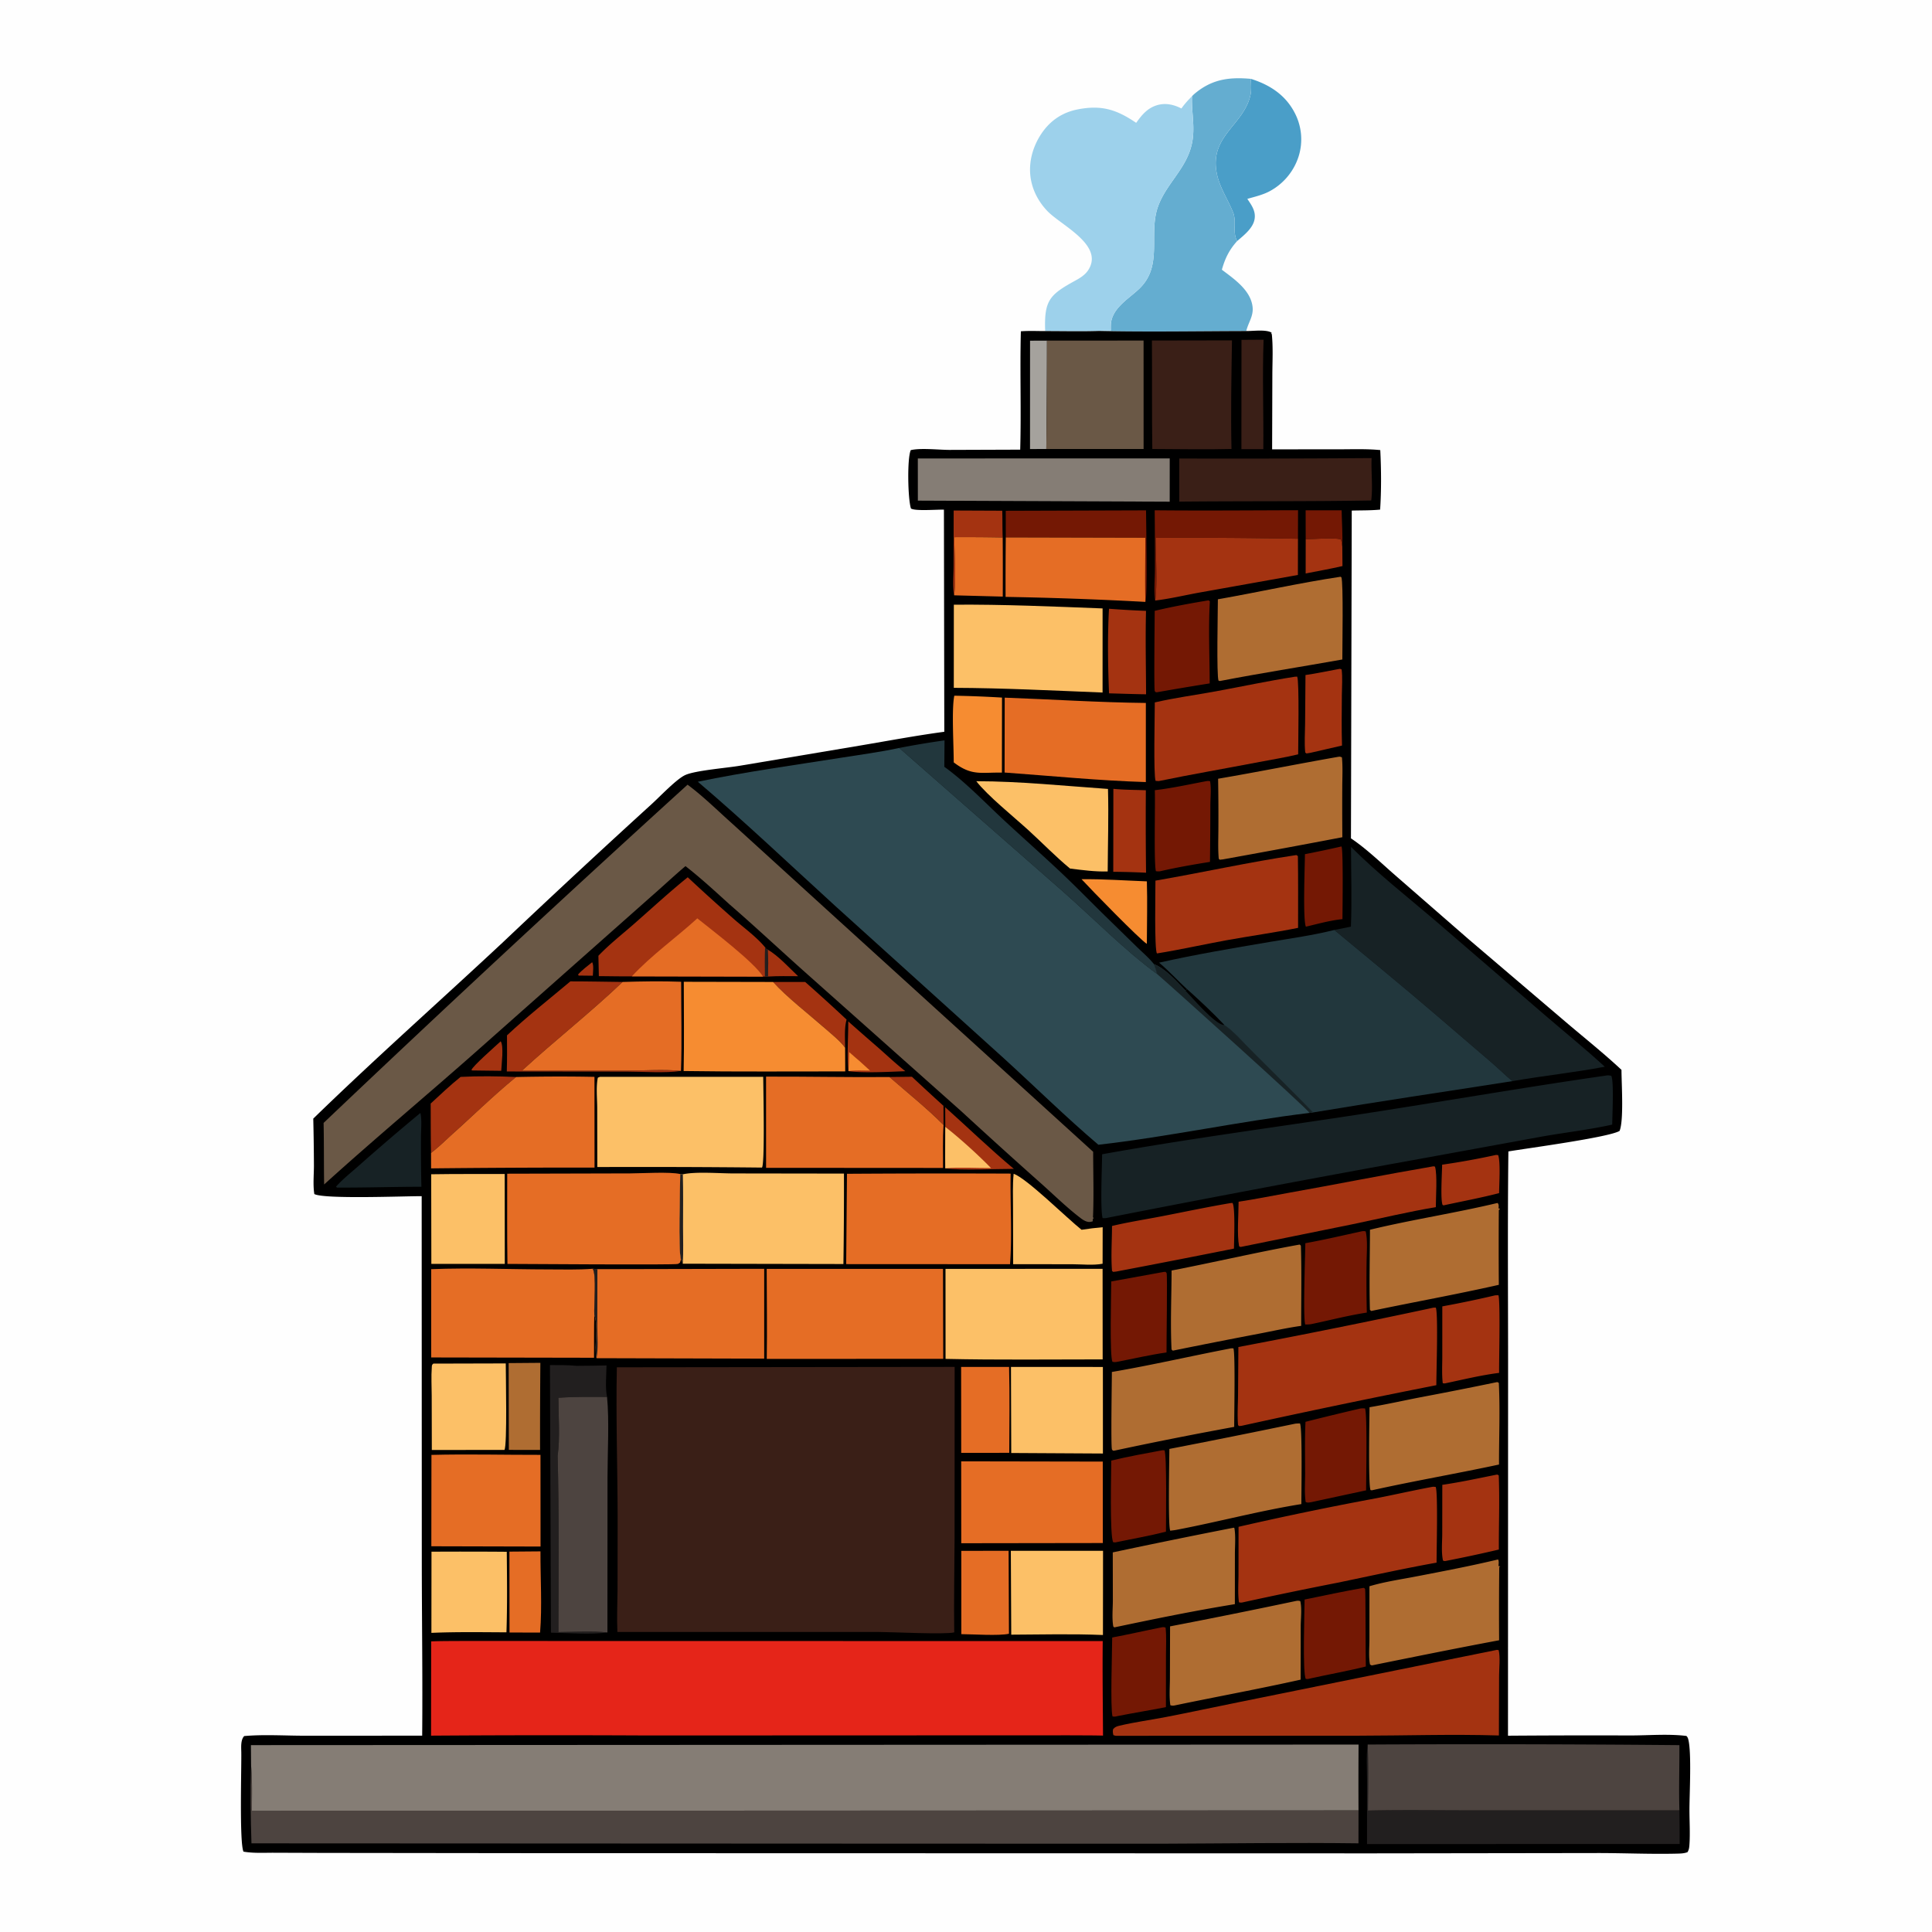 <svg xmlns="http://www.w3.org/2000/svg" style="display: block;" viewBox="0 0 2048 2048" width="1024" height="1024"><path transform="translate(0,0)" fill="rgb(254,254,254)" d="M 0 0 L 2048 0 L 2048 2048 L 0 2048 L 0 0 z"></path><path transform="translate(0,0)" fill="rgb(74,158,200)" d="M 1326.07 83.595 C 1345.93 89.891 1362.38 100.428 1372.3 119.336 A 60.421 60.421 0 0 1 1376.5 166.076 A 63.933 63.933 0 0 1 1345.13 203.103 C 1337.93 206.764 1329.96 208.606 1322.22 210.816 C 1326.64 217.418 1331.3 223.69 1329.93 232.133 C 1328.34 241.941 1318.57 249.341 1311.49 255.501 C 1306.23 246.883 1311 235.111 1307.24 225.513 C 1301.92 211.919 1293.34 199.649 1290.14 185.21 C 1280.99 144.019 1318.7 133.05 1325.61 100.353 C 1326.71 95.127 1326.14 88.941 1326.07 83.595 z"></path><path transform="translate(0,0)" fill="rgb(100,173,208)" d="M 1263.6 101.984 C 1264.41 101.123 1265.2 100.306 1266.11 99.538 C 1284.48 83.989 1302.7 81.483 1326.07 83.595 C 1326.14 88.941 1326.71 95.127 1325.61 100.353 C 1318.7 133.05 1280.99 144.019 1290.14 185.21 C 1293.34 199.649 1301.92 211.919 1307.24 225.513 C 1311 235.111 1306.23 246.883 1311.49 255.501 C 1303.16 264.563 1298.5 274.11 1295.24 285.924 C 1308.22 295.749 1325.6 307.501 1327.76 325.067 C 1329 335.116 1323.21 341.825 1321.1 350.901 C 1269.11 351.032 1216.92 351.959 1164.95 350.822 C 1169.01 350.267 1173.39 350.497 1177.5 350.411 A 143.484 143.484 0 0 1 1177.49 344.918 C 1177.99 327.004 1195.9 317.238 1207.48 306.241 C 1233.32 281.706 1217.17 248.867 1227.34 219.509 C 1235.65 195.484 1256.66 179.874 1263 154.279 C 1267.45 136.319 1263.02 120.855 1263.55 103.083 C 1263.56 102.716 1263.58 102.35 1263.6 101.984 z"></path><path transform="translate(0,0)" fill="rgb(157,209,235)" d="M 1263.6 101.984 C 1263.58 102.35 1263.56 102.716 1263.55 103.083 C 1263.02 120.855 1267.45 136.319 1263 154.279 C 1256.66 179.874 1235.65 195.484 1227.34 219.509 C 1217.17 248.867 1233.32 281.706 1207.48 306.241 C 1195.9 317.238 1177.99 327.004 1177.49 344.918 A 143.484 143.484 0 0 0 1177.5 350.411 C 1173.39 350.497 1169.01 350.267 1164.95 350.822 C 1146.01 351.46 1126.89 350.943 1107.93 350.965 C 1106.73 318.074 1112.68 312.347 1140.53 297.091 C 1145.45 294.395 1150.42 291.158 1153.54 286.368 C 1170.77 259.891 1125.09 239.081 1110.42 223.874 C 1102 215.151 1095.9 204.482 1093.27 192.605 C 1089.39 175.092 1093.9 156.902 1103.67 142.093 C 1112.93 128.075 1125.87 119.208 1142.41 115.967 C 1167.58 111.036 1183.57 116.054 1204.4 130.219 C 1210.17 122.106 1216.04 114.846 1225.97 111.682 C 1235.09 108.778 1244.05 110.701 1252.33 114.981 C 1255.76 110.159 1259.39 106.133 1263.6 101.984 z"></path><path transform="translate(0,0)" fill="rgb(0,0,0)" d="M 1164.95 350.822 C 1216.92 351.959 1269.11 351.032 1321.1 350.901 C 1328.1 351.031 1342.19 348.99 1347.92 352.635 L 1347.4 354.509 L 1348.09 353.538 C 1349.69 368.017 1348.76 383.305 1348.74 397.899 L 1348.5 476.326 L 1418.99 476.286 C 1433.64 476.285 1448.56 475.689 1463.15 477.11 C 1464.18 497.708 1464.34 519.617 1462.99 540.201 C 1453.09 541.166 1442.86 540.955 1432.91 541.232 L 1432.07 888.686 C 1448.52 899.699 1464.15 914.9 1479.13 927.963 L 1556.71 995.553 L 1662.19 1085.44 C 1681.16 1101.51 1700.68 1117.11 1718.84 1134.1 C 1718.86 1148.78 1721.44 1187.5 1716.83 1198.8 C 1705.72 1205.64 1618.35 1217.29 1598.96 1220.57 C 1598.07 1294.13 1598.61 1367.8 1598.64 1441.37 L 1598.53 1839.92 A 11921 11921 0 0 1 1727.94 1839.66 C 1747.32 1839.68 1768.47 1837.79 1787.66 1840.18 C 1788.98 1841.49 1789.37 1842.63 1789.79 1844.41 C 1793.17 1858.67 1790.96 1900.72 1790.89 1917.61 C 1790.84 1930.17 1791.76 1943.37 1790.84 1955.84 C 1790.62 1958.73 1790.34 1960.86 1788.84 1963.36 C 1785.46 1964.68 1781.9 1964.82 1778.31 1964.91 C 1749.39 1965.65 1720.22 1964.21 1691.26 1964.31 L 1454.56 1964.64 L 556.765 1964.42 L 341.257 1964.16 L 290.728 1963.98 C 280.091 1963.94 268.582 1964.66 258.113 1962.81 C 253.684 1953.53 256.057 1874.4 255.779 1857.46 C 255.693 1852.19 254.993 1844.3 258.867 1840.3 C 279.766 1838.44 301.618 1839.91 322.653 1839.93 L 447.528 1839.88 C 448.092 1779.24 447.187 1718.53 447.13 1657.88 L 447.002 1268 C 428.269 1267.92 343.87 1271.35 333.202 1265.74 C 331.644 1256.33 332.776 1245.28 332.773 1235.61 A 2590.97 2590.97 0 0 0 332.084 1185.78 C 397.826 1121.8 466.789 1060.82 533.821 998.18 A 10799.6 10799.6 0 0 1 690.679 852.471 C 699.397 844.604 717.04 825.813 726.419 821.571 C 737.297 816.652 770.354 814.114 784.455 811.691 L 912.758 790.142 C 942.126 785.186 971.482 779.665 1001 775.714 L 1000.6 540.264 C 993.762 539.982 969.93 542.023 965.655 539.016 C 962.353 529.277 961.458 485.909 965.452 477.162 C 975.92 474.678 994.73 476.855 1006.11 476.917 L 1081.46 476.656 C 1082.65 434.878 1081.05 392.994 1082.16 351.201 C 1090.62 350.528 1099.43 350.988 1107.93 350.965 C 1126.89 350.943 1146.01 351.46 1164.95 350.822 z"></path><path transform="translate(0,0)" fill="rgb(164,51,17)" d="M 627.721 1019.98 C 629.628 1023.28 628.517 1030.44 628.431 1034.3 L 613.412 1034.13 L 612.759 1033.02 C 617.081 1028.14 622.675 1024.1 627.721 1019.98 z"></path><path transform="translate(0,0)" fill="rgb(164,51,17)" d="M 813.853 1006.64 C 825.373 1013.38 836.253 1025.62 846 1034.8 C 835.399 1034.77 824.746 1034.51 814.163 1035.18 C 814.238 1025.7 814.628 1016.1 813.853 1006.64 z"></path><path transform="translate(0,0)" fill="rgb(164,51,17)" d="M 530.762 1103.81 C 534.256 1108.93 531.619 1128.27 531.323 1135.1 L 500.365 1134.72 L 499.807 1134.22 C 500.302 1130.79 526.164 1108.1 530.762 1103.81 z"></path><path transform="translate(0,0)" fill="rgb(164,51,17)" d="M 942.849 1141.69 L 966.693 1141.41 A 2506.2 2506.2 0 0 0 1000.1 1172.2 L 1000.2 1192.54 C 982.332 1174.64 961.968 1158.31 942.849 1141.69 z"></path><path transform="translate(0,0)" fill="rgb(116,24,4)" d="M 1384.03 540.959 L 1422.19 540.928 C 1422.44 553.664 1423.38 566.828 1422.89 579.524 C 1422.61 576.728 1422.23 574.337 1421.31 571.65 C 1412.26 569.685 1394.21 571.577 1384.1 571.553 L 1384.03 540.959 z"></path><path transform="translate(0,0)" fill="rgb(164,51,17)" d="M 1384.1 571.553 C 1394.21 571.577 1412.26 569.685 1421.31 571.65 C 1422.23 574.337 1422.61 576.728 1422.89 579.524 L 1423.08 600.057 C 1410.18 603.035 1397.05 605.331 1384.05 607.897 L 1384.1 571.553 z"></path><path transform="translate(0,0)" fill="rgb(164,51,17)" d="M 1010.92 541.162 L 1062.44 541.384 C 1062.72 550.851 1062.52 560.306 1062.9 569.781 A 2025.51 2025.51 0 0 0 1011.55 569.435 C 1011.71 587.098 1013.79 614.414 1011.39 631.064 C 1009.74 621.43 1010.83 609.998 1010.86 600.149 L 1010.92 541.162 z"></path><path transform="translate(0,0)" fill="rgb(164,51,17)" d="M 899.393 1135.42 C 897.675 1118.25 899.259 1100.05 899.185 1082.74 A 3253.04 3253.04 0 0 0 930.841 1110.47 C 940.354 1118.85 949.728 1127.7 959.694 1135.51 C 943.687 1136.13 914.383 1137.7 899.393 1135.42 z"></path><path transform="translate(0,0)" fill="rgb(246,140,49)" d="M 900.124 1115.22 C 903.679 1118.3 907.176 1121.51 910.831 1124.47 L 922.26 1134.9 C 914.76 1134.91 906.811 1134.4 899.393 1135.42 A 317.547 317.547 0 0 0 900.124 1115.22 z"></path><path transform="translate(0,0)" fill="rgb(164,51,17)" d="M 819.485 1040.92 L 853.564 1040.94 A 1981.67 1981.67 0 0 1 897.426 1080.81 C 894.84 1089.95 895.865 1101.13 895.862 1110.61 C 890.109 1103.03 881.884 1096.56 874.736 1090.28 C 858.258 1075.8 833.551 1056.67 819.485 1040.92 z"></path><path transform="translate(0,0)" fill="rgb(165,162,157)" d="M 1091.89 361.144 L 1109.84 361.075 A 10022.2 10022.2 0 0 1 1109.14 475.953 L 1091.86 476.004 L 1091.89 361.144 z"></path><path transform="translate(0,0)" fill="rgb(246,140,49)" d="M 1146.51 931.997 C 1169.45 931.712 1192.79 933.435 1215.73 934.275 C 1216.39 956.281 1215.77 978.511 1215.71 1000.54 C 1208.78 996.527 1155.6 942.009 1146.51 931.997 z"></path><path transform="translate(0,0)" fill="rgb(164,51,17)" d="M 1001.96 1173.7 C 1026.27 1195.41 1049.67 1218.18 1074.71 1239.05 C 1055.61 1238.99 1019.5 1240.96 1002.03 1238.47 C 1001.78 1223.84 1002.02 1209.18 1002.05 1194.55 L 1001.96 1173.7 z"></path><path transform="translate(0,0)" fill="rgb(252,192,103)" d="M 1002.05 1194.55 C 1017.22 1206.34 1037.06 1224.37 1050.5 1238.18 C 1034.59 1238.29 1017.8 1237.08 1002.03 1238.47 C 1001.78 1223.84 1002.02 1209.18 1002.05 1194.55 z"></path><path transform="translate(0,0)" fill="rgb(164,51,17)" d="M 1585.86 1224.27 L 1588.12 1224.46 C 1590.77 1231.71 1589.12 1255.85 1589.13 1264.75 C 1569.79 1269.79 1549.77 1273.46 1530.23 1277.74 L 1529.17 1277.23 C 1526.77 1271.27 1528.68 1242.61 1528.71 1234.63 A 805.824 805.824 0 0 0 1585.86 1224.27 z"></path><path transform="translate(0,0)" fill="rgb(58,31,23)" d="M 1316.03 360.245 L 1339.45 360.088 C 1338.05 398.697 1339.54 437.494 1339.17 476.137 L 1315.94 476.099 L 1316.03 360.245 z"></path><path transform="translate(0,0)" fill="rgb(229,109,37)" d="M 540.009 1644.79 L 572.932 1644.52 C 572.772 1672.88 574.794 1702.41 572.51 1730.61 L 540.113 1730.52 L 540.009 1644.79 z"></path><path transform="translate(0,0)" fill="rgb(164,51,17)" d="M 1180.21 836.202 C 1191.53 837.341 1203.28 837.259 1214.66 837.701 A 4423.23 4423.23 0 0 0 1214.88 925.113 A 844.157 844.157 0 0 0 1180.1 924.148 L 1180.21 836.202 z"></path><path transform="translate(0,0)" fill="rgb(116,24,4)" d="M 1421.98 897.274 C 1424.09 899.462 1423.06 966.311 1423.07 974.316 C 1410.11 975.617 1396.98 979.345 1384.31 982.321 C 1380.94 975.358 1383.23 917.026 1383.28 905.471 A 1226.58 1226.58 0 0 0 1421.98 897.274 z"></path><path transform="translate(0,0)" fill="rgb(175,109,50)" d="M 539.186 1444.94 L 572.822 1444.67 A 8559.01 8559.01 0 0 0 572.503 1536.99 L 539.389 1536.95 L 539.186 1444.94 z"></path><path transform="translate(0,0)" fill="rgb(229,109,37)" d="M 1011.55 569.435 A 2025.51 2025.51 0 0 1 1062.9 569.781 A 4800.55 4800.55 0 0 1 1062.97 632.422 L 1011.39 631.064 C 1013.79 614.414 1011.71 587.098 1011.55 569.435 z"></path><path transform="translate(0,0)" fill="rgb(164,51,17)" d="M 1418.71 709.262 C 1421.1 708.884 1419.94 708.757 1422.2 709.653 C 1423.27 718.35 1422.5 727.673 1422.43 736.439 C 1422.3 754.382 1422.02 772.381 1422.59 790.316 L 1389.21 798.001 L 1384.96 798.715 L 1383.62 797.741 C 1382.56 787.69 1383.36 777.297 1383.46 767.196 L 1383.87 715.564 C 1395.51 713.917 1407.14 711.401 1418.71 709.262 z"></path><path transform="translate(0,0)" fill="rgb(164,51,17)" d="M 488.266 1141.56 C 507.549 1140.57 527.819 1140.8 547.113 1141.67 C 524.316 1160.28 502.969 1181.15 481.083 1200.84 C 473.19 1207.94 465.353 1215.73 456.912 1222.16 C 456.514 1204.72 456.657 1187.24 456.54 1169.8 C 466.938 1160.19 477.219 1150.42 488.266 1141.56 z"></path><path transform="translate(0,0)" fill="rgb(164,51,17)" d="M 1175.58 645.308 A 1027.01 1027.01 0 0 0 1214.83 647.537 C 1214.08 676.956 1214.8 706.542 1214.89 735.978 C 1201.81 735.816 1188.7 735.311 1175.62 734.973 C 1174.45 705.619 1173.94 674.627 1175.58 645.308 z"></path><path transform="translate(0,0)" fill="rgb(23,34,37)" d="M 445.647 1179.78 C 447.397 1187.52 446.228 1197.83 446.247 1205.91 A 1840.15 1840.15 0 0 0 446.707 1258 C 416.862 1258.06 387.029 1259.01 357.179 1258.89 L 356.191 1257.88 C 363.551 1249.65 372.974 1242.27 381.228 1234.91 A 2501.46 2501.46 0 0 1 445.647 1179.78 z"></path><path transform="translate(0,0)" fill="rgb(246,140,49)" d="M 1011.59 737.474 A 1172.73 1172.73 0 0 1 1062.18 739.47 L 1062.07 819.006 C 1040.06 818.613 1030.17 822.791 1010.99 808.16 C 1011.05 790.78 1008.6 752.109 1011.59 737.474 z"></path><path transform="translate(0,0)" fill="rgb(34,31,31)" d="M 582.975 1447.04 C 592.412 1447.07 601.87 1446.91 611.27 1447.85 C 621.814 1447.72 632.386 1447.73 642.924 1447.42 C 642.842 1457.83 641.374 1470.7 643.495 1480.82 C 626.401 1480.82 609.003 1480.43 591.953 1481.74 C 591.968 1501.65 593.796 1523.64 591.132 1543.32 C 592.734 1605.5 592.062 1667.86 591.944 1730.06 C 608.928 1729.98 627.052 1728.66 643.897 1730.48 C 626.66 1732.88 602.038 1731.02 584.024 1730.66 L 582.975 1447.04 z"></path><path transform="translate(0,0)" fill="rgb(116,24,4)" d="M 1066.13 541.473 L 1214.84 540.999 C 1214.91 554.939 1216.64 633.385 1214.13 638.032 C 1213.72 615.4 1214.1 592.687 1214.1 570.048 L 1066.17 569.699 L 1066.13 541.473 z"></path><path transform="translate(0,0)" fill="rgb(229,109,37)" d="M 1019.02 1643.97 L 1069.17 1643.91 L 1069.53 1731.85 C 1059.28 1734.23 1030.78 1732.34 1019.05 1732.26 L 1019.02 1643.97 z"></path><path transform="translate(0,0)" fill="rgb(116,24,4)" d="M 1224.02 540.924 C 1274.65 541.441 1325.34 540.984 1375.97 540.86 L 1375.9 571.118 A 6472.64 6472.64 0 0 0 1225.02 570.154 C 1225.08 588.968 1227.02 618.924 1224.54 636.576 C 1222.94 626.244 1224.21 614.008 1224.24 603.495 A 4712.71 4712.71 0 0 0 1224.02 540.924 z"></path><path transform="translate(0,0)" fill="rgb(229,109,37)" d="M 1018.83 1448.98 L 1069.68 1448.98 C 1070.45 1479.31 1069.98 1509.73 1069.87 1540.06 L 1018.93 1540.1 L 1018.83 1448.98 z"></path><path transform="translate(0,0)" fill="rgb(164,51,17)" d="M 1585.96 1563.29 C 1587.73 1563.05 1586.78 1562.95 1588.74 1563.93 C 1589.81 1589.98 1588.72 1616.47 1588.85 1642.58 A 1431.01 1431.01 0 0 1 1532.23 1654.72 C 1530.69 1654.84 1531.56 1654.9 1529.64 1654.28 C 1527.7 1645.53 1528.83 1634.63 1528.84 1625.61 L 1528.9 1573.99 C 1548.03 1571.21 1567.01 1567.08 1585.96 1563.29 z"></path><path transform="translate(0,0)" fill="rgb(116,24,4)" d="M 1230.34 1725.27 C 1232.45 1724.82 1233.55 1724.51 1235.57 1725.38 C 1236.62 1734.89 1235.98 1745.01 1235.98 1754.6 L 1235.93 1809.65 C 1218.71 1812.99 1201.4 1815.79 1184.2 1819.21 C 1182.3 1819.71 1181.22 1819.9 1179.3 1819.48 C 1176.87 1809.82 1178.92 1750.78 1178.97 1735.83 C 1196.14 1732.62 1213.2 1728.66 1230.34 1725.27 z"></path><path transform="translate(0,0)" fill="rgb(164,51,17)" d="M 604.62 1040.29 C 623.067 1040.28 641.543 1040.72 659.993 1040.91 C 625.589 1073.68 588.222 1102.9 553.276 1134.96 L 664.797 1134.91 C 683.438 1134.87 703.437 1133.32 721.885 1135.19 C 705.951 1137.77 680.955 1135.94 663.985 1135.95 L 537.226 1135.81 C 537.627 1123.05 537.499 1110.29 537.426 1097.53 C 558.64 1077.6 582.308 1059.08 604.62 1040.29 z"></path><path transform="translate(0,0)" fill="rgb(164,51,17)" d="M 1584.72 1373.16 C 1585.92 1373.01 1587.23 1373.07 1588.44 1373.06 C 1590.49 1380.11 1588.99 1441.41 1589.12 1455.32 C 1570.45 1457.66 1551.63 1462.23 1533.21 1466.14 C 1531.53 1466.56 1531.03 1466.53 1529.38 1466.28 C 1528.29 1456.93 1528.89 1447.01 1528.89 1437.58 L 1528.9 1384.82 A 1168.44 1168.44 0 0 0 1584.72 1373.16 z"></path><path transform="translate(0,0)" fill="rgb(116,24,4)" d="M 1277.69 828.26 C 1279.6 827.871 1280.83 827.719 1282.74 828.109 C 1284.12 835.926 1283.07 845.56 1283.05 853.551 A 5888.46 5888.46 0 0 1 1282.62 913.639 C 1264.89 916.47 1247.1 919.564 1229.61 923.608 C 1227.96 923.792 1226.91 923.704 1225.3 923.477 C 1223.03 914.588 1224.73 852.882 1224.16 837.632 C 1242.09 835.588 1259.96 831.59 1277.69 828.26 z"></path><path transform="translate(0,0)" fill="rgb(116,24,4)" d="M 1232.33 1537.3 L 1234.37 1537.39 C 1237.04 1541.9 1235.94 1611.99 1235.96 1623.58 C 1218.37 1628.22 1200.03 1631.27 1182.21 1635.04 L 1180.08 1634.87 C 1176.17 1628.65 1178.03 1559.72 1177.98 1548.28 C 1195.85 1543.97 1214.25 1540.63 1232.33 1537.3 z"></path><path transform="translate(0,0)" fill="rgb(116,24,4)" d="M 1233.6 1348.3 L 1235.49 1348.18 C 1235.88 1348.62 1236.4 1348.98 1236.66 1349.51 C 1237.61 1351.46 1236.42 1425.09 1236.56 1433.65 C 1218.73 1436.21 1200.93 1440.38 1183.23 1443.78 C 1181.6 1443.98 1180.78 1443.87 1179.21 1443.56 C 1176.13 1436.99 1177.94 1370.92 1177.97 1358.39 L 1233.6 1348.3 z"></path><path transform="translate(0,0)" fill="rgb(116,24,4)" d="M 1281.15 636.38 L 1282.5 637.388 C 1280.84 666.094 1282.28 695.66 1282.33 724.439 A 3311.89 3311.89 0 0 0 1226.21 733.862 L 1225.18 733.698 C 1224.82 733.328 1224.31 733.061 1224.1 732.589 C 1223.13 730.442 1224.03 656.506 1224.03 647.528 C 1242.74 643.04 1262.16 639.521 1281.15 636.38 z"></path><path transform="translate(0,0)" fill="rgb(34,55,61)" d="M 953.261 792.862 A 908.449 908.449 0 0 1 1001.24 784.822 L 1001.02 812.822 C 1023.52 829.064 1043.32 849.981 1063.63 868.877 C 1083.82 887.649 1104.53 905.912 1124.58 924.806 C 1140.3 939.612 1155.4 955.107 1170.8 970.232 L 1205.48 1004.1 C 1211.32 1009.8 1218.25 1015.65 1223.26 1022.06 C 1224.43 1025.46 1225.88 1028.94 1226.52 1032.48 C 1191.64 1006.77 1160.63 974.99 1128.22 946.299 L 953.261 792.862 z"></path><path transform="translate(0,0)" fill="rgb(116,24,4)" d="M 1444.73 1683.31 L 1445.83 1683.21 C 1446.24 1683.62 1446.81 1683.91 1447.07 1684.43 C 1447.7 1685.66 1447.48 1756.75 1447.84 1766.55 C 1427.52 1771.63 1406.74 1775.2 1386.3 1779.84 L 1384.19 1779.74 C 1380.63 1773.93 1382.88 1707.4 1382.92 1695.57 C 1403.49 1691.37 1424.04 1686.92 1444.73 1683.31 z"></path><path transform="translate(0,0)" fill="rgb(116,24,4)" d="M 1441.67 1493.16 C 1443.54 1492.84 1445.1 1492.87 1446.98 1493.03 C 1449.51 1499.45 1448.11 1567.14 1448.14 1579.82 L 1390.1 1592.32 C 1387.59 1592.7 1386.57 1593.17 1384.09 1592.24 C 1382.59 1582.55 1383.5 1571.63 1383.48 1561.74 C 1383.45 1543.56 1383.01 1525.35 1383.88 1507.19 A 3001.32 3001.32 0 0 1 1441.67 1493.16 z"></path><path transform="translate(0,0)" fill="rgb(116,24,4)" d="M 1443.71 1305.19 C 1445.49 1304.92 1446.05 1304.97 1447.73 1305.35 C 1449.95 1315.68 1448.69 1328.17 1448.63 1338.78 A 1400.88 1400.88 0 0 0 1448.88 1391.4 C 1429.24 1394.38 1409.4 1399.59 1389.93 1403.64 C 1387.76 1404.01 1385.77 1404.01 1383.58 1404 C 1381.18 1396.09 1383.51 1332.3 1383.71 1317.85 C 1403.81 1314.24 1423.76 1309.53 1443.71 1305.19 z"></path><path transform="translate(0,0)" fill="rgb(252,192,103)" d="M 1074.49 1244.27 C 1087.95 1248.68 1131.1 1291.42 1146.49 1303.6 C 1153.95 1302.49 1161.36 1301.52 1168.88 1300.9 L 1168.8 1339.62 C 1159.01 1341.5 1146.81 1340.18 1136.71 1340.15 L 1073.99 1340.09 L 1073.86 1280.49 C 1073.85 1268.49 1073.32 1256.21 1074.49 1244.27 z"></path><path transform="translate(0,0)" fill="rgb(164,51,17)" d="M 1304.31 1275.33 L 1306.44 1275.16 C 1309.68 1278.91 1308.08 1316.72 1308.06 1323.55 A 12131.6 12131.6 0 0 1 1183.22 1347.89 L 1179.99 1348.24 L 1178.78 1347.21 C 1177.54 1331.65 1178.76 1315.22 1178.77 1299.58 C 1196.16 1295.43 1213.95 1292.69 1231.51 1289.29 C 1255.77 1284.6 1279.94 1279.45 1304.31 1275.33 z"></path><path transform="translate(0,0)" fill="rgb(252,192,103)" d="M 457.399 1644.87 A 5662.13 5662.13 0 0 1 537.193 1644.95 C 537.479 1673.3 537.813 1701.99 536.862 1730.33 C 510.387 1730.22 483.755 1729.76 457.305 1730.91 L 457.399 1644.87 z"></path><path transform="translate(0,0)" fill="rgb(252,192,103)" d="M 459.362 1445.48 L 536.124 1445.28 C 536.147 1457.29 537.783 1532.09 534.739 1537 L 457.745 1537.02 L 457.619 1479.26 C 457.603 1469.53 456.987 1459.35 457.706 1449.66 C 457.873 1447.42 457.548 1446.98 459.362 1445.48 z"></path><path transform="translate(0,0)" fill="rgb(252,192,103)" d="M 494.545 1244.49 L 534.989 1244.45 L 535.092 1339.76 L 500.445 1339.75 L 457.24 1339.79 L 457.09 1244.76 C 469.566 1244.51 482.065 1244.57 494.545 1244.49 z"></path><path transform="translate(0,0)" fill="rgb(164,51,17)" d="M 1225.02 570.154 A 6472.64 6472.64 0 0 1 1375.9 571.118 L 1375.82 609.485 L 1272.46 627.948 C 1256.65 630.765 1240.44 634.741 1224.54 636.576 C 1227.02 618.924 1225.08 588.968 1225.02 570.154 z"></path><path transform="translate(0,0)" fill="rgb(252,192,103)" d="M 1034.93 828.112 C 1081.19 828.171 1128.36 833.082 1174.51 836.31 C 1175.31 865.365 1174.36 894.675 1174.2 923.753 C 1161.18 924.205 1147.18 922.311 1134.27 920.69 C 1119 908.094 1104.86 893.433 1090.21 880.074 C 1074.71 865.947 1046.41 843.081 1034.93 828.112 z"></path><path transform="translate(0,0)" fill="rgb(252,192,103)" d="M 1071.53 1643.89 L 1169.27 1643.92 L 1169.17 1733.17 C 1136.82 1731.83 1104.33 1732.66 1071.96 1732.82 L 1071.53 1643.89 z"></path><path transform="translate(0,0)" fill="rgb(252,192,103)" d="M 1071.67 1449.01 L 1169.1 1449.03 L 1169.14 1540.79 L 1071.96 1540.24 L 1071.67 1449.01 z"></path><path transform="translate(0,0)" fill="rgb(58,31,23)" d="M 1250.07 486.044 A 20105.1 20105.1 0 0 0 1453.96 485.592 C 1453.32 500.304 1455.41 516.038 1453.56 530.519 C 1385.76 531.669 1317.9 531.077 1250.09 531.751 L 1250.07 486.044 z"></path><path transform="translate(0,0)" fill="rgb(164,51,17)" d="M 1519.48 1236.33 L 1521.15 1236.66 C 1523.77 1245.15 1522.04 1269.43 1522.03 1279.61 C 1492.67 1284.56 1463.59 1291.52 1434.45 1297.6 L 1315.3 1321.8 C 1314.37 1321.79 1315.03 1321.86 1313.46 1321.01 C 1311.15 1308.32 1312.95 1287.42 1312.97 1273.84 C 1330.02 1271.37 1347.01 1267.83 1363.98 1264.81 C 1415.87 1255.58 1467.54 1245.24 1519.48 1236.33 z"></path><path transform="translate(0,0)" fill="rgb(229,109,37)" d="M 1066.17 569.699 L 1214.1 570.048 C 1214.1 592.687 1213.72 615.4 1214.13 638.032 A 4009.59 4009.59 0 0 0 1065.96 632.724 A 4245.04 4245.04 0 0 1 1066.17 569.699 z"></path><path transform="translate(0,0)" fill="rgb(58,31,23)" d="M 1221.08 360.959 L 1305.95 360.811 C 1305.34 399.147 1304.61 437.598 1305.42 475.93 C 1277.5 476.665 1249.42 475.996 1221.49 475.946 C 1220.93 437.638 1221.37 399.278 1221.08 360.959 z"></path><path transform="translate(0,0)" fill="rgb(175,109,50)" d="M 1307.94 1619.39 L 1308.54 1619.96 C 1309.97 1628.56 1309.05 1638.57 1309.05 1647.35 L 1309.01 1700.47 C 1266.34 1707.39 1223.52 1716.18 1181.22 1725.1 L 1180.14 1724.16 C 1178.57 1715.58 1179.65 1705.16 1179.67 1696.36 L 1179.58 1645.6 A 7992.48 7992.48 0 0 1 1307.94 1619.39 z"></path><path transform="translate(0,0)" fill="rgb(229,109,37)" d="M 659.993 1040.91 C 680.595 1040.27 701.463 1039.92 722.064 1040.71 C 722.051 1072.12 722.96 1103.82 721.885 1135.19 C 703.437 1133.32 683.438 1134.87 664.797 1134.91 L 553.276 1134.96 C 588.222 1102.9 625.589 1073.68 659.993 1040.91 z"></path><path transform="translate(0,0)" fill="rgb(175,109,50)" d="M 1304.96 1429.3 L 1307.42 1429.31 C 1309.61 1433.27 1308.25 1501.3 1308.31 1512.55 A 4277.05 4277.05 0 0 0 1181.27 1537.75 L 1179.91 1537.81 C 1179.52 1537.38 1178.97 1537.05 1178.73 1536.52 C 1177.44 1533.65 1178.62 1463.78 1178.63 1454.34 C 1220.92 1447.11 1262.82 1437.39 1304.96 1429.3 z"></path><path transform="translate(0,0)" fill="rgb(229,109,37)" d="M 457.358 1542.25 C 495.784 1541.26 534.477 1542.29 572.936 1542.21 L 573.005 1639.4 L 457.239 1639.11 L 457.358 1542.25 z"></path><path transform="translate(0,0)" fill="rgb(175,109,50)" d="M 1418.15 802.339 C 1420.25 802.017 1420.54 801.996 1422.49 802.832 C 1423.52 813.234 1422.89 824.076 1422.86 834.532 A 3796.35 3796.35 0 0 0 1422.96 887.499 A 12259.7 12259.7 0 0 1 1296.22 911.007 L 1293 911.343 L 1291.93 910.337 C 1290.98 899.638 1291.53 888.606 1291.54 877.864 A 2201.97 2201.97 0 0 0 1291.24 825.501 C 1333.6 818.274 1375.8 809.752 1418.15 802.339 z"></path><path transform="translate(0,0)" fill="rgb(175,109,50)" d="M 1421.02 611.377 L 1421.92 611.891 C 1424.17 617.673 1422.88 686.32 1422.93 699.091 C 1379.68 706.804 1336.38 713.548 1293.22 721.899 L 1291.73 721.563 C 1289.44 716.749 1290.99 646.753 1291 635.263 C 1334.38 627.672 1377.47 617.9 1421.02 611.377 z"></path><path transform="translate(0,0)" fill="rgb(175,109,50)" d="M 1587.49 1653.2 L 1588.34 1653.4 C 1588.92 1655.85 1588.7 1657.49 1588.45 1659.94 L 1590.42 1660.51 L 1589.29 1661.04 A 4360.38 4360.38 0 0 0 1589.13 1738.75 C 1544.03 1747.17 1499.02 1756.33 1454.05 1765.41 L 1452.29 1764.52 C 1450.6 1756.35 1451.65 1746.2 1451.65 1737.77 L 1451.66 1681.5 C 1467.4 1676.79 1484.37 1674.33 1500.51 1671.22 C 1529.6 1665.6 1558.67 1660.09 1587.49 1653.2 z"></path><path transform="translate(0,0)" fill="rgb(164,51,17)" d="M 1374.19 906.396 L 1375.82 907.501 C 1376.21 932.843 1376.01 958.218 1376.03 983.564 C 1350.83 988.644 1325.13 992.191 1299.81 996.766 C 1275.44 1001.17 1251.21 1006.72 1226.76 1010.62 L 1226.63 1010.57 L 1226.46 1010.72 C 1223.54 1007.35 1224.85 943.225 1224.82 933.509 C 1274.64 924.926 1324.2 913.828 1374.19 906.396 z"></path><path transform="translate(0,0)" fill="rgb(175,109,50)" d="M 1372.78 1697.3 C 1374.96 1696.84 1376.2 1696.61 1378.36 1697.25 C 1380.21 1705.13 1378.84 1715.76 1378.82 1723.98 L 1378.72 1780.5 C 1334.46 1790.37 1289.86 1798.53 1245.47 1807.78 C 1243.53 1808.19 1242.54 1808.17 1240.63 1807.62 C 1239.24 1798.52 1240.14 1788.2 1240.16 1778.96 L 1240.32 1724.02 A 7509.8 7509.8 0 0 0 1372.78 1697.3 z"></path><path transform="translate(0,0)" fill="rgb(164,51,17)" d="M 634.329 1013.17 C 646.048 1000.89 660.021 989.994 672.787 978.78 C 691.395 962.434 709.753 945.475 729.028 929.941 A 2119.15 2119.15 0 0 0 777.885 974.174 C 788.699 983.66 801.927 993.149 810.999 1004.15 C 811.979 1005.38 812.235 1006.43 813.853 1006.64 C 814.628 1016.1 814.238 1025.7 814.163 1035.18 L 810.814 1035.17 L 808.863 1035.26 L 669.795 1034.95 C 658.143 1035.08 646.458 1034.82 634.804 1034.73 L 634.329 1013.17 z"></path><path transform="translate(0,0)" fill="rgb(34,31,31)" d="M 810.999 1004.15 C 811.979 1005.38 812.235 1006.43 813.853 1006.64 C 814.628 1016.1 814.238 1025.7 814.163 1035.18 L 810.814 1035.17 C 810.708 1024.82 810.578 1014.5 810.999 1004.15 z"></path><path transform="translate(0,0)" fill="rgb(229,109,37)" d="M 739.182 973.501 C 755.207 986.386 799.529 1020.01 808.863 1035.26 L 669.795 1034.95 C 690.759 1012.35 716.452 994.262 739.182 973.501 z"></path><path transform="translate(0,0)" fill="rgb(106,88,70)" d="M 1109.84 361.075 L 1212.23 361.003 L 1212.26 475.936 L 1109.14 475.953 A 10022.2 10022.2 0 0 0 1109.84 361.075 z"></path><path transform="translate(0,0)" fill="rgb(175,109,50)" d="M 1587.27 1275.22 L 1587.61 1275.32 C 1589.1 1277.13 1588.58 1278.67 1588.56 1280.94 L 1590.16 1281.44 L 1588.82 1282.64 A 5183.94 5183.94 0 0 0 1588.82 1361.97 C 1543.97 1372.13 1498.6 1380.24 1453.59 1389.7 L 1452.17 1388.5 C 1451.33 1360.29 1452.17 1331.82 1452.22 1303.58 C 1496.85 1292.79 1542.52 1285.93 1587.27 1275.22 z"></path><path transform="translate(0,0)" fill="rgb(175,109,50)" d="M 1377.42 1319.33 C 1378.3 1319.41 1377.66 1319.29 1379 1320.45 C 1379.9 1348.71 1379.26 1377.18 1379.32 1405.47 C 1364.25 1407.55 1349.1 1410.99 1334.14 1413.85 A 7364.57 7364.57 0 0 0 1243.51 1431.7 C 1242.63 1431.59 1243.28 1431.72 1241.88 1430.54 C 1240.53 1402.87 1241.84 1374.55 1241.93 1346.81 C 1287.18 1338.05 1332.03 1327.51 1377.42 1319.33 z"></path><path transform="translate(0,0)" fill="rgb(34,31,31)" d="M 1449.79 1849.28 C 1450.65 1872.55 1450.24 1896 1450.08 1919.28 C 1485.84 1918.51 1521.67 1919.03 1557.44 1919.06 L 1780.28 1919.03 C 1780.57 1930.91 1780.46 1942.82 1780.52 1954.7 L 1449.1 1954.78 L 1449.12 1887.49 C 1449.12 1874.95 1448.12 1861.67 1449.79 1849.28 z"></path><path transform="translate(0,0)" fill="rgb(175,109,50)" d="M 1586.44 1465.19 C 1587.91 1465.06 1587.08 1464.96 1588.82 1465.95 C 1590.25 1494.53 1588.95 1523.81 1589.02 1552.47 C 1544.22 1562.08 1499.09 1569.82 1454.34 1579.76 L 1452.91 1579.63 C 1450.18 1576.04 1451.72 1501.2 1451.75 1491.73 C 1469.92 1488.67 1488.03 1484.61 1506.12 1481.09 A 4259.37 4259.37 0 0 0 1586.44 1465.19 z"></path><path transform="translate(0,0)" fill="rgb(133,125,117)" d="M 972.929 485.991 L 1239.96 485.938 L 1239.93 531.81 L 972.97 530.688 L 972.929 485.991 z"></path><path transform="translate(0,0)" fill="rgb(175,109,50)" d="M 1372.69 1509.21 C 1374.47 1508.92 1376.23 1508.95 1378.04 1508.91 C 1380.69 1514.05 1379.46 1582.72 1379.52 1594.38 C 1335.1 1601.49 1291.11 1613.33 1246.86 1621.73 C 1244.77 1622.12 1242.64 1622.34 1240.54 1622.6 C 1237.99 1618.97 1239.55 1546.48 1239.57 1535.93 A 9779.46 9779.46 0 0 0 1372.69 1509.21 z"></path><path transform="translate(0,0)" fill="rgb(229,109,37)" d="M 1065.03 739.539 C 1114.87 741.321 1164.79 744.638 1214.65 745.157 L 1214.64 829.025 C 1164.78 827.495 1114.66 822.533 1064.9 818.913 L 1065.03 739.539 z"></path><path transform="translate(0,0)" fill="rgb(164,51,17)" d="M 1372.52 717.368 L 1375.04 717.227 C 1377.46 721.341 1376.1 790.107 1376.11 799.626 C 1362.6 802.93 1348.63 805.097 1334.96 807.735 C 1299.4 814.597 1263.69 820.675 1228.23 827.996 L 1225 827.772 C 1222.6 821.991 1224.15 756.905 1224.14 744.593 C 1245.27 739.698 1267.27 736.771 1288.64 732.861 C 1316.61 727.746 1344.42 721.752 1372.52 717.368 z"></path><path transform="translate(0,0)" fill="rgb(229,109,37)" d="M 1018.91 1549.08 L 1168.98 1549.34 L 1169.06 1635.68 L 1018.98 1635.89 L 1018.91 1549.08 z"></path><path transform="translate(0,0)" fill="rgb(77,68,64)" d="M 591.953 1481.74 C 609.003 1480.43 626.401 1480.82 643.495 1480.82 C 645.959 1506.35 644.02 1539.15 643.989 1565.33 L 643.897 1730.48 C 627.052 1728.66 608.928 1729.98 591.944 1730.06 C 592.062 1667.86 592.734 1605.5 591.132 1543.32 C 593.796 1523.64 591.968 1501.65 591.953 1481.74 z"></path><path transform="translate(0,0)" fill="rgb(229,109,37)" d="M 547.113 1141.67 C 574.718 1141.09 602.557 1140.96 630.165 1141.52 L 630.236 1237.69 A 14792.6 14792.6 0 0 0 456.963 1238.53 L 456.912 1222.16 C 465.353 1215.73 473.19 1207.94 481.083 1200.84 C 502.969 1181.15 524.316 1160.28 547.113 1141.67 z"></path><path transform="translate(0,0)" fill="rgb(246,140,49)" d="M 724.84 1040.72 L 819.485 1040.92 C 833.551 1056.67 858.258 1075.8 874.736 1090.28 C 881.884 1096.56 890.109 1103.03 895.862 1110.61 L 895.981 1135.73 C 838.895 1135.69 781.753 1136.2 724.676 1135.33 C 725.389 1103.85 724.823 1072.23 724.84 1040.72 z"></path><path transform="translate(0,0)" fill="rgb(252,192,103)" d="M 1011.11 640.986 C 1063.5 640.593 1116.42 642.942 1168.79 644.96 L 1168.77 734.111 C 1116.31 732.032 1063.55 729.317 1011.06 729.137 L 1011.11 640.986 z"></path><path transform="translate(0,0)" fill="rgb(252,192,103)" d="M 1002.27 1345.07 L 1168.8 1345.02 L 1168.88 1441.01 C 1113.4 1440.98 1057.78 1441.73 1002.33 1440.48 L 1002.27 1345.07 z"></path><path transform="translate(0,0)" fill="rgb(229,109,37)" d="M 457.094 1345.37 C 498.237 1343.73 539.939 1345.58 581.137 1345.62 C 596.773 1345.63 612.679 1346.16 628.26 1344.94 C 632.503 1350.7 629.456 1384.4 629.985 1393.78 C 629.608 1408.92 629.798 1424.13 629.712 1439.28 L 457.091 1438.96 L 457.094 1345.37 z"></path><path transform="translate(0,0)" fill="rgb(252,192,103)" d="M 723.829 1244.81 C 737.907 1241.76 761.932 1243.85 777.196 1243.88 L 894.635 1244.05 A 5369.1 5369.1 0 0 1 894.051 1339.93 L 723.797 1339.59 L 722.573 1334.94 L 721.779 1335.46 C 718.815 1323.15 720.984 1261.86 721.044 1244.53 L 723.829 1244.81 z"></path><path transform="translate(0,0)" fill="rgb(34,31,31)" d="M 721.044 1244.53 L 723.829 1244.81 C 724.353 1263.32 724.062 1281.88 724.049 1300.39 C 724.04 1313.38 724.56 1326.64 723.797 1339.59 L 722.573 1334.94 L 721.779 1335.46 C 718.815 1323.15 720.984 1261.86 721.044 1244.53 z"></path><path transform="translate(0,0)" fill="rgb(229,109,37)" d="M 812.05 1141.26 C 855.651 1141.12 899.247 1142.06 942.849 1141.69 C 961.968 1158.31 982.332 1174.64 1000.2 1192.54 C 999.175 1207.55 999.771 1223.01 999.638 1238.07 L 812.08 1237.95 L 812.05 1141.26 z"></path><path transform="translate(0,0)" fill="rgb(229,109,37)" d="M 897.824 1244.27 A 16416.6 16416.6 0 0 1 1071.33 1244.07 C 1070.71 1275.86 1073.03 1308.46 1070.69 1340.11 L 896.985 1340.02 L 897.824 1244.27 z"></path><path transform="translate(0,0)" fill="rgb(252,192,103)" d="M 636.024 1141.48 L 809.038 1141.46 L 809.17 1150.54 C 809.272 1161.06 810.755 1234.59 807.712 1237.68 A 12155.8 12155.8 0 0 0 633.173 1237.12 L 633.065 1174.51 C 633.049 1164.41 631.685 1152.19 633.722 1142.38 L 636.024 1141.48 z"></path><path transform="translate(0,0)" fill="rgb(164,51,17)" d="M 1517.31 1576.31 C 1519.06 1575.92 1520.18 1575.96 1521.94 1576.27 C 1524.43 1583.22 1522.73 1644.77 1522.84 1656.46 C 1487.32 1662.82 1452.3 1670.64 1416.99 1677.92 A 4607.78 4607.78 0 0 0 1318.25 1698.38 C 1316.32 1698.85 1315.28 1699.03 1313.35 1698.49 C 1312.02 1688.97 1312.84 1678.67 1312.85 1669.05 L 1312.92 1618.48 A 3559.96 3559.96 0 0 1 1458.81 1588.21 C 1478.35 1584.42 1497.74 1579.97 1517.31 1576.31 z"></path><path transform="translate(0,0)" fill="rgb(229,109,37)" d="M 628.26 1344.94 L 633.274 1345.37 L 810.094 1344.99 L 810.083 1440.22 L 632.307 1439.74 C 629.405 1425.06 634.94 1407.95 629.985 1393.78 C 629.456 1384.4 632.503 1350.7 628.26 1344.94 z"></path><path transform="translate(0,0)" fill="rgb(34,31,31)" d="M 628.26 1344.94 L 633.274 1345.37 L 633.161 1406.59 C 633.151 1417.07 634.34 1429.53 632.307 1439.74 C 629.405 1425.06 634.94 1407.95 629.985 1393.78 C 629.456 1384.4 632.503 1350.7 628.26 1344.94 z"></path><path transform="translate(0,0)" fill="rgb(164,51,17)" d="M 1518.95 1386.29 C 1519.9 1386.11 1521.06 1386.18 1522.03 1386.15 C 1524.7 1392.85 1522.5 1456.35 1522.59 1468.35 A 9618.72 9618.72 0 0 0 1316.14 1511.42 L 1313.54 1511.7 L 1312.39 1510.71 C 1311.52 1500.26 1312.24 1489.54 1312.37 1479.06 L 1312.74 1427.89 A 8664.61 8664.61 0 0 0 1518.95 1386.29 z"></path><path transform="translate(0,0)" fill="rgb(229,109,37)" d="M 537.663 1244.18 L 668.009 1243.85 C 680.73 1243.82 709.755 1241.94 721.044 1244.53 C 720.984 1261.86 718.815 1323.15 721.779 1335.46 L 720.773 1338.46 C 720.05 1338.91 719.407 1339.53 718.603 1339.82 C 715.104 1341.07 554.332 1339.82 537.914 1339.8 C 537.405 1307.95 537.731 1276.04 537.663 1244.18 z"></path><path transform="translate(0,0)" fill="rgb(229,109,37)" d="M 812.72 1345.06 L 999.621 1345.09 L 999.863 1440.42 L 812.792 1440.49 C 813.295 1408.71 812.779 1376.85 812.72 1345.06 z"></path><path transform="translate(0,0)" fill="rgb(164,51,17)" d="M 1585.14 1749.26 C 1587.38 1748.79 1586.19 1748.85 1588.7 1749.23 C 1590.41 1757.14 1589.12 1768.16 1589.1 1776.36 L 1588.89 1839.68 C 1539.2 1838.16 1489.11 1839.86 1439.39 1839.91 L 1184.75 1840.02 C 1182.97 1840.12 1181.91 1839.95 1180.24 1839.34 C 1179.64 1836.93 1179.44 1835.48 1179.91 1833.04 C 1181.75 1830.7 1183.93 1829.95 1186.75 1829.29 C 1202.61 1825.54 1219.35 1823.3 1235.42 1820.21 C 1261.32 1815.22 1287.12 1809.58 1312.99 1804.4 L 1585.14 1749.26 z"></path><path transform="translate(0,0)" fill="rgb(23,34,37)" d="M 1432.14 897.742 C 1460.01 925.652 1490.81 949.804 1520.79 975.337 L 1636.74 1075.28 C 1658.21 1093.78 1680.27 1111.61 1701.17 1130.77 C 1668.74 1136.96 1635.73 1140.35 1603.18 1146.06 C 1595.72 1139.87 1588.77 1132.95 1581.41 1126.6 L 1523.43 1076.85 C 1487.55 1046.04 1450.82 1016.01 1414.42 985.797 L 1432.01 982.289 C 1433.16 954.164 1432.16 925.89 1432.14 897.742 z"></path><path transform="translate(0,0)" fill="rgb(77,68,64)" d="M 1449.79 1849.28 A 23377.2 23377.2 0 0 1 1780.24 1849.92 C 1780.4 1872.92 1779.56 1896.06 1780.28 1919.03 L 1557.44 1919.06 C 1521.67 1919.03 1485.84 1918.51 1450.08 1919.28 C 1450.24 1896 1450.65 1872.55 1449.79 1849.28 z"></path><path transform="translate(0,0)" fill="rgb(23,34,37)" d="M 1701.14 1140.34 C 1703.85 1139.87 1705.32 1139.7 1708.04 1140.45 C 1710.97 1145.92 1709.07 1183.35 1709.01 1192.13 C 1684.96 1197.51 1659.88 1200.37 1635.56 1204.62 L 1510.61 1227.45 A 22442.5 22442.5 0 0 0 1174.72 1290.75 C 1172.53 1291.28 1171.01 1291.46 1168.77 1291.19 C 1166.18 1280.99 1168.22 1236.88 1168.28 1223.57 C 1257.54 1207.45 1347.83 1195.56 1437.48 1181.83 C 1525.4 1168.36 1613.12 1153.02 1701.14 1140.34 z"></path><path transform="translate(0,0)" fill="rgb(34,55,61)" d="M 1414.42 985.797 C 1450.82 1016.01 1487.55 1046.04 1523.43 1076.85 L 1581.41 1126.6 C 1588.77 1132.95 1595.72 1139.87 1603.18 1146.06 C 1532.75 1157.11 1462.15 1167.46 1391.84 1179.26 C 1370.96 1157.72 1349.76 1136.78 1328.46 1115.67 C 1318.91 1106.22 1308.79 1093.95 1297.74 1086.44 C 1285.34 1073.35 1271.86 1060.78 1258.45 1048.72 C 1248.36 1039.45 1239.26 1029.26 1228.68 1020.47 C 1267.26 1011.77 1306.67 1005.15 1345.66 998.541 C 1368.59 994.654 1391.86 991.472 1414.42 985.797 z"></path><path transform="translate(0,0)" fill="rgb(77,68,64)" d="M 266.15 1871.61 C 267.602 1887.43 267.027 1903.7 267.02 1919.59 L 1440.08 1919.07 L 1440.04 1954.01 C 1370.32 1953.09 1300.47 1954.19 1230.74 1954.41 L 974.131 1954.35 L 266.566 1954.02 C 265.663 1926.76 265.293 1898.88 266.15 1871.61 z"></path><path transform="translate(0,0)" fill="rgb(106,88,70)" d="M 728.861 831.795 C 745.418 844.108 760.743 859.284 776.162 873.044 L 879.339 966.947 L 1158.8 1220.95 C 1158.81 1243.2 1159.55 1265.72 1158.71 1287.95 C 1158.68 1288.68 1158.63 1289.42 1158.6 1290.16 L 1159.36 1291.44 L 1158.53 1291.9 L 1158.32 1294.67 C 1157.15 1294.98 1155.99 1295.33 1154.77 1295.34 C 1151.42 1295.36 1147.9 1293.1 1145.36 1291.15 C 1130.74 1279.97 1117.21 1266.67 1103.47 1254.4 A 6470.56 6470.56 0 0 1 1019.18 1178.13 L 855.347 1032.3 C 827.838 1007.86 800.988 982.623 773.175 958.542 C 757.989 944.737 742.826 930.749 726.636 918.121 C 714.264 928.571 702.466 939.739 690.234 950.362 L 509.429 1110.58 C 454.495 1159.34 398.057 1206.24 343.59 1255.59 C 343.229 1233.84 343.503 1212.09 343.025 1190.34 A 23746.4 23746.4 0 0 1 728.861 831.795 z"></path><path transform="translate(0,0)" fill="rgb(229,37,25)" d="M 489.969 1739.5 L 1168.94 1739.62 C 1168.56 1773 1169.08 1806.43 1169.24 1839.81 C 1157.36 1839.52 1145.44 1839.6 1133.55 1839.51 L 685.325 1839.67 A 19096.9 19096.9 0 0 0 456.951 1839.86 L 457.069 1739.94 C 468.014 1739.49 479.014 1739.6 489.969 1739.5 z"></path><path transform="translate(0,0)" fill="rgb(133,125,117)" d="M 265.98 1849.9 L 1440.14 1849.31 A 5808.76 5808.76 0 0 0 1440.08 1919.07 L 267.02 1919.59 C 267.027 1903.7 267.602 1887.43 266.15 1871.61 L 265.98 1849.9 z"></path><path transform="translate(0,0)" fill="rgb(58,31,23)" d="M 653.896 1449.39 L 1011.96 1448.96 L 1011.89 1630 C 1011.78 1663.46 1011.04 1696.91 1011.53 1730.37 C 1002.23 1732.87 944.678 1729.96 930.488 1729.92 L 654.469 1729.91 C 653.759 1715.07 654.506 1700.03 654.622 1685.17 L 654.729 1610 C 654.65 1556.53 652.788 1502.83 653.896 1449.39 z"></path><path transform="translate(0,0)" fill="rgb(46,74,82)" d="M 739.721 828.671 C 789.537 818.287 840.677 811.292 890.955 803.337 C 911.678 800.058 932.746 797.258 953.261 792.862 L 1128.22 946.299 C 1160.63 974.99 1191.64 1006.77 1226.52 1032.48 C 1225.88 1028.94 1224.43 1025.46 1223.26 1022.06 C 1235.39 1026.7 1247.76 1040.74 1256.66 1050.16 L 1258.45 1048.72 C 1271.86 1060.78 1285.34 1073.35 1297.74 1086.44 C 1308.79 1093.95 1318.91 1106.22 1328.46 1115.67 C 1349.76 1136.78 1370.96 1157.72 1391.84 1179.26 L 1388.12 1179.74 C 1313.3 1188.75 1239.19 1204.94 1164.32 1213.49 C 1129.97 1184.32 1097.53 1152.3 1064.19 1121.94 L 885.208 960.185 C 836.933 916.155 789.485 871.014 739.721 828.671 z"></path><path transform="translate(0,0)" fill="rgb(23,34,37)" d="M 1223.26 1022.06 C 1235.39 1026.7 1247.76 1040.74 1256.66 1050.16 L 1258.45 1048.72 C 1271.86 1060.78 1285.34 1073.35 1297.74 1086.44 C 1308.79 1093.95 1318.91 1106.22 1328.46 1115.67 C 1349.76 1136.78 1370.96 1157.72 1391.84 1179.26 L 1388.12 1179.74 C 1386.83 1176.03 1239.86 1043.84 1226.52 1032.48 C 1225.88 1028.94 1224.43 1025.46 1223.26 1022.06 z"></path><path transform="translate(0,0)" fill="rgb(0,0,0)" d="M 1258.45 1048.72 C 1271.86 1060.78 1285.34 1073.35 1297.74 1086.44 C 1297.42 1086.45 1297.09 1086.53 1296.78 1086.47 C 1286.86 1084.7 1264.55 1058.32 1256.66 1050.16 L 1258.45 1048.72 z"></path></svg>